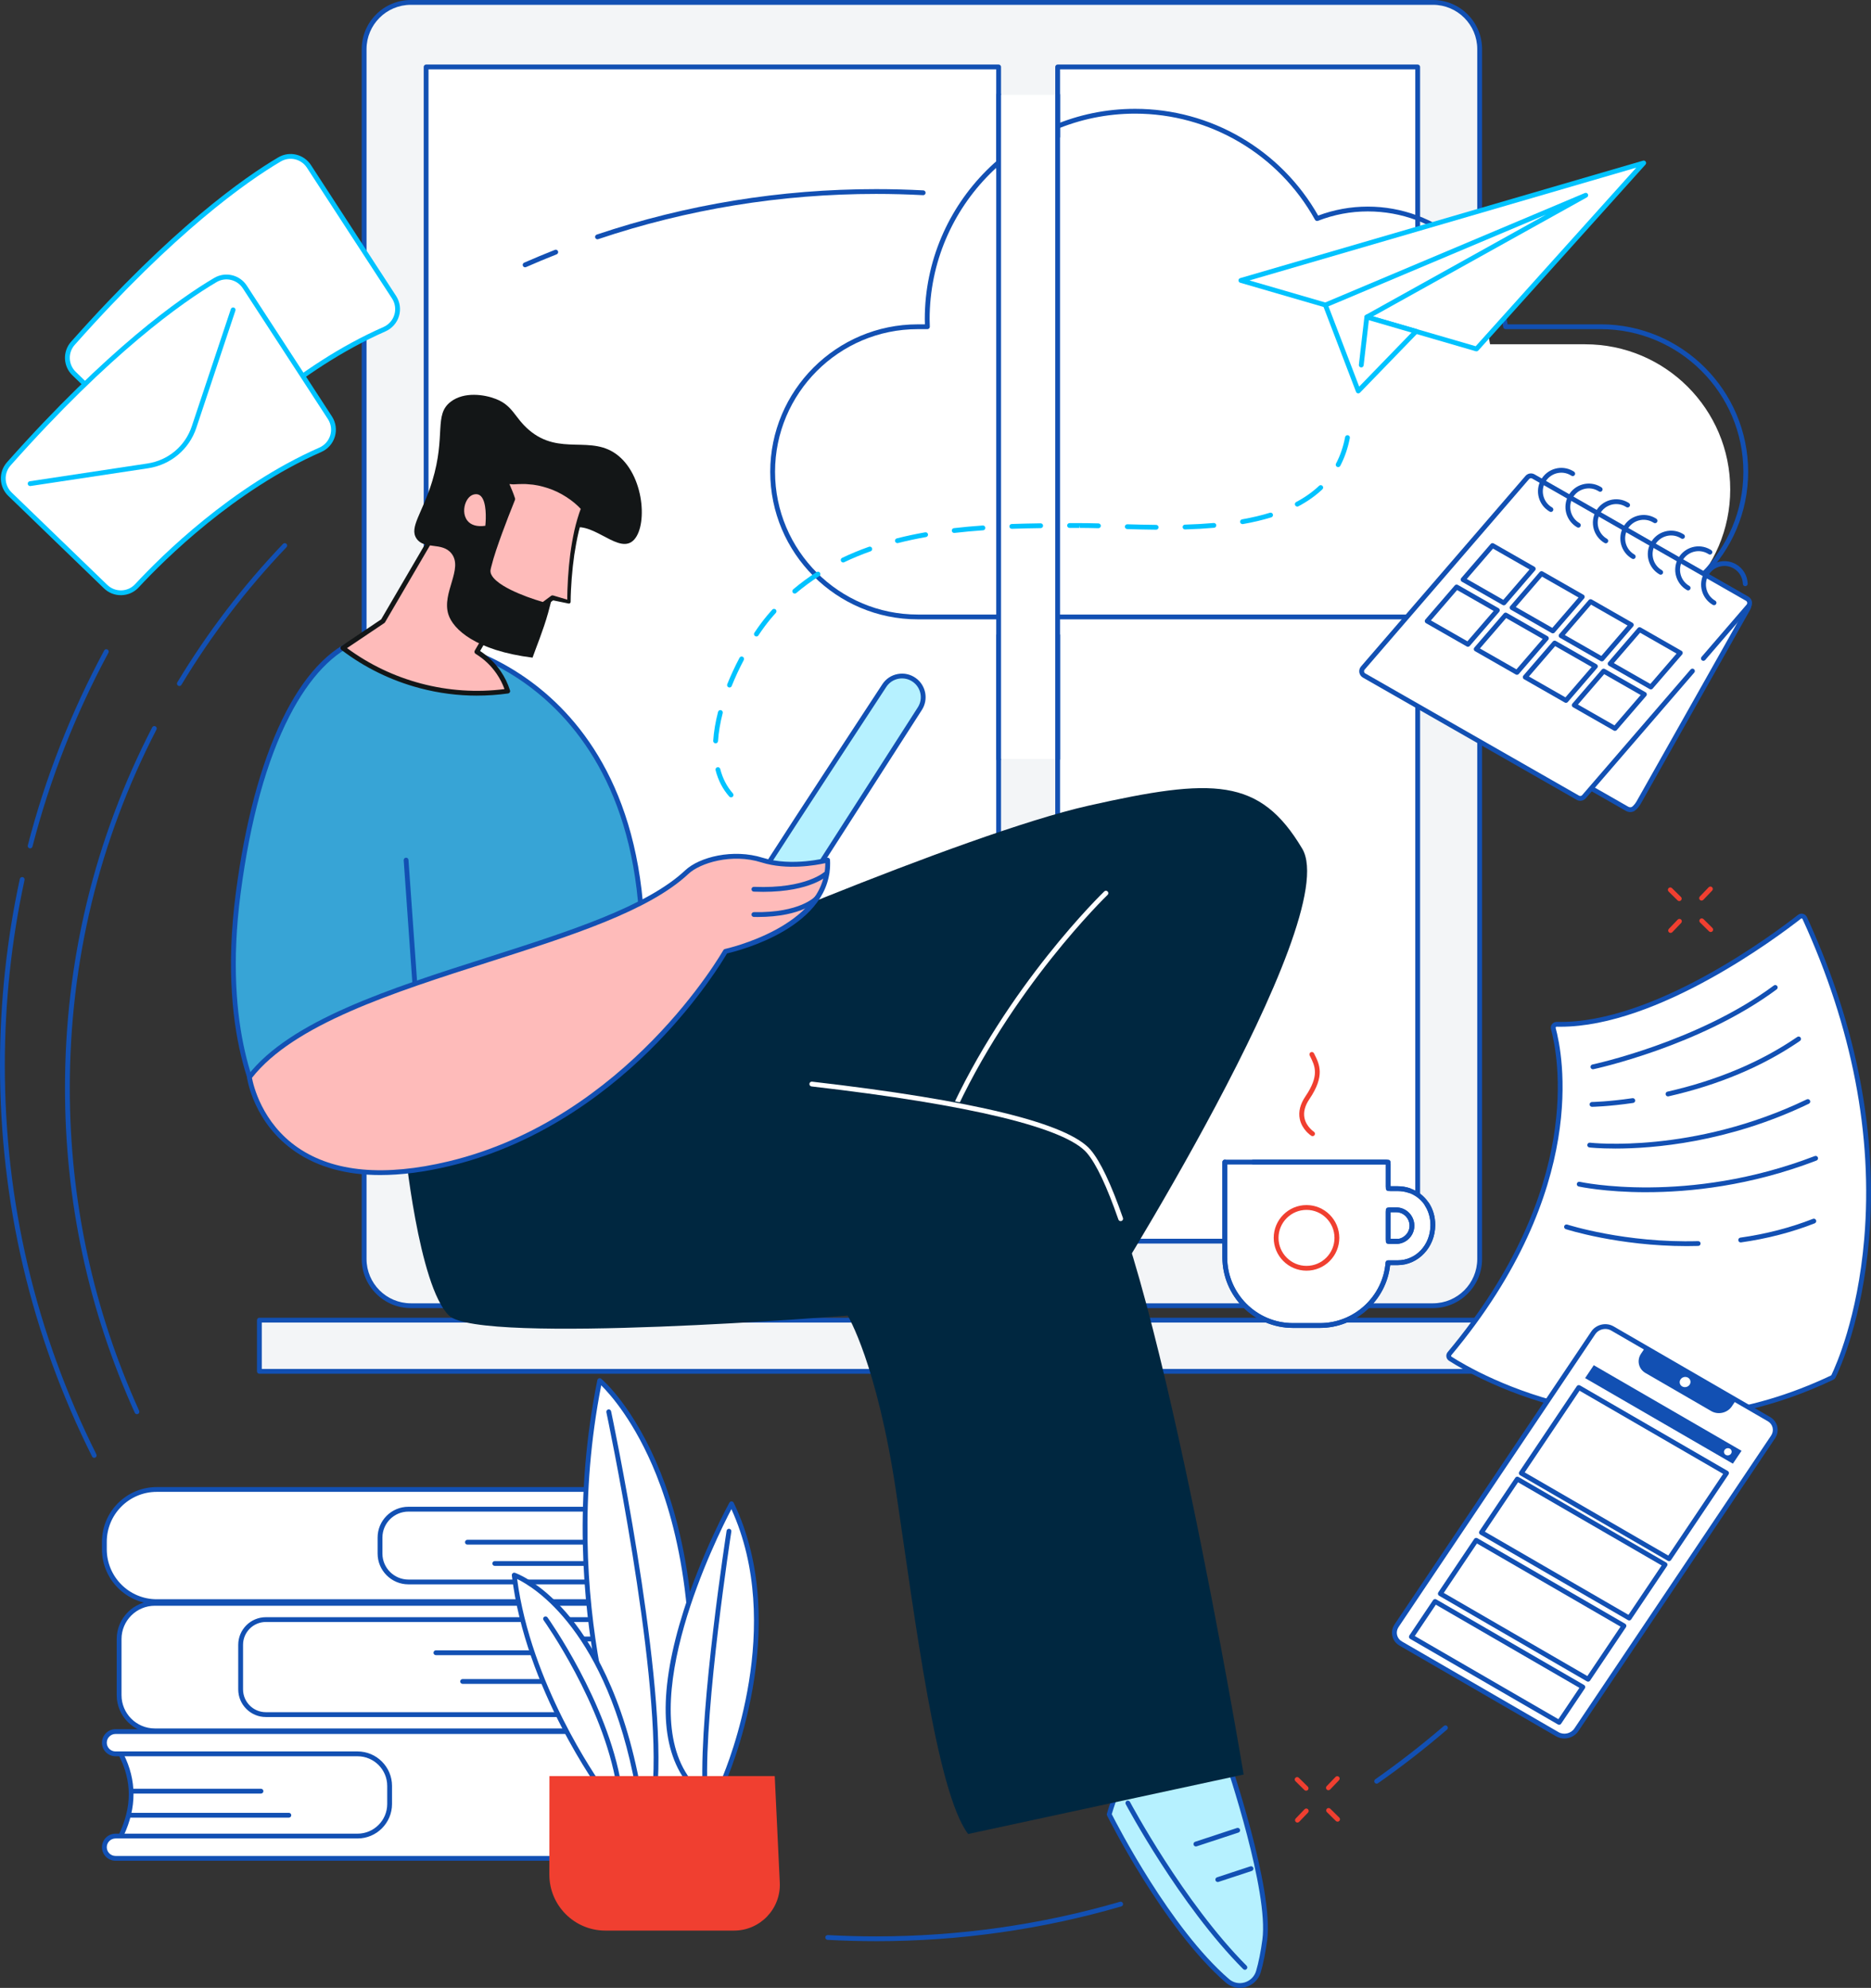 <svg width="433" height="460" viewBox="0 0 433 460" fill="none" xmlns="http://www.w3.org/2000/svg">
<rect x="0" y="0" width="433" height="460" fill="#333333" stroke="none"/>
<g clip-path="url(#clip0_250_564)">
<path d="M95.082 0.556H331.622C337.588 0.556 342.433 5.399 342.433 11.364V291.326C342.433 297.291 337.588 302.135 331.622 302.135H95.082C89.116 302.135 84.272 297.291 84.272 291.326V11.367C84.272 5.402 89.116 0.558 95.082 0.558V0.556Z" fill="#F3F5F7"/>
<path d="M331.622 302.693H95.082C88.815 302.693 83.714 297.595 83.714 291.326V11.367C83.714 5.1 88.812 0 95.082 0H331.622C337.89 0 342.991 5.098 342.991 11.367V291.328C342.991 297.595 337.892 302.695 331.622 302.695V302.693ZM95.082 1.114C89.428 1.114 84.827 5.714 84.827 11.367V291.328C84.827 296.982 89.428 301.582 95.082 301.582H331.622C337.276 301.582 341.877 296.982 341.877 291.328V11.367C341.877 5.714 337.276 1.114 331.622 1.114H95.082Z" fill="#1250B3"/>
<path d="M342.433 108.64C342.126 108.64 341.877 108.392 341.877 108.085V74.073C341.877 73.766 342.126 73.517 342.433 73.517C342.739 73.517 342.988 73.766 342.988 74.073V108.085C342.988 108.392 342.739 108.64 342.433 108.64Z" fill="#1250B3"/>
<path d="M231.109 15.489H98.615V287.201H231.109V15.489Z" fill="white"/>
<path d="M231.109 287.759H98.615C98.308 287.759 98.059 287.51 98.059 287.203V15.489C98.059 15.182 98.308 14.934 98.615 14.934H231.109C231.416 14.934 231.665 15.182 231.665 15.489V287.201C231.665 287.508 231.416 287.756 231.109 287.756V287.759ZM99.17 286.645H230.551V16.047H99.17V286.645Z" fill="#1250B3"/>
<path d="M328.09 15.489H244.768V287.201H328.09V15.489Z" fill="white"/>
<path d="M328.09 287.759H244.768C244.462 287.759 244.213 287.51 244.213 287.203V15.489C244.213 15.182 244.462 14.934 244.768 14.934H328.09C328.397 14.934 328.645 15.182 328.645 15.489V287.201C328.645 287.508 328.397 287.756 328.09 287.756V287.759ZM245.326 286.645H327.534V16.047H245.326V286.645Z" fill="#1250B3"/>
<path d="M359.848 305.475H60.026V317.322H359.848V305.475Z" fill="#F3F5F7"/>
<path d="M359.85 317.88H60.026C59.719 317.88 59.471 317.631 59.471 317.325V305.478C59.471 305.171 59.719 304.922 60.026 304.922H359.848C360.154 304.922 360.403 305.171 360.403 305.478V317.325C360.403 317.631 360.154 317.88 359.848 317.88H359.85ZM60.584 316.767H359.292V306.033H60.584V316.767Z" fill="#1250B3"/>
<path d="M326.109 275.475C325.282 275.198 324.389 275.047 323.446 275.047H321.269V268.899H283.455V290.944C283.455 299.656 290.517 306.719 299.228 306.719H305.496C313.787 306.719 320.578 300.32 321.216 292.191H323.449C328.13 292.191 331.602 288.161 331.602 283.481V283.415C331.602 279.677 329.39 276.573 326.114 275.475H326.109ZM323.13 287.294H321.267V279.946H323.13C325.136 279.946 326.76 281.616 326.76 283.621C326.76 285.627 325.133 287.296 323.13 287.296V287.294Z" fill="white"/>
<path d="M305.493 307.278H299.226C290.22 307.278 282.894 299.95 282.894 290.944V268.899C282.894 268.592 283.143 268.343 283.45 268.343H321.264C321.571 268.343 321.82 268.592 321.82 268.899V274.489H323.441C324.424 274.489 325.38 274.643 326.282 274.944C329.847 276.141 332.15 279.464 332.15 283.413V283.478C332.15 288.588 328.243 292.746 323.441 292.746H321.717C320.812 300.933 313.782 307.275 305.488 307.275L305.493 307.278ZM284.011 269.457V290.944C284.011 299.337 290.836 306.164 299.228 306.164H305.496C313.385 306.164 320.045 300.008 320.661 292.15C320.683 291.861 320.925 291.637 321.216 291.637H323.449C327.708 291.637 331.044 288.056 331.044 283.483V283.418C331.044 279.957 329.038 277.046 325.935 276.005C325.148 275.741 324.311 275.608 323.449 275.608H321.272C320.965 275.608 320.716 275.359 320.716 275.052V269.462H284.016L284.011 269.457ZM323.13 287.852H321.267C320.96 287.852 320.711 287.603 320.711 287.296V279.949C320.711 279.642 320.96 279.393 321.267 279.393H323.13C325.44 279.393 327.318 281.291 327.318 283.624C327.318 285.957 325.44 287.854 323.13 287.854V287.852ZM321.825 286.738H323.13C324.824 286.738 326.204 285.341 326.204 283.621C326.204 281.902 324.824 280.504 323.13 280.504H321.825V286.738Z" fill="#1250B3"/>
<path d="M305.493 307.278H299.226C290.22 307.278 282.894 299.95 282.894 290.944V268.899C282.894 268.592 283.143 268.343 283.45 268.343C283.757 268.343 284.006 268.592 284.006 268.899V290.944C284.006 299.337 290.831 306.164 299.223 306.164H305.491C313.38 306.164 320.04 300.008 320.656 292.15C320.678 291.861 320.92 291.637 321.211 291.637H323.444C327.703 291.637 331.039 288.056 331.039 283.483V283.418C331.039 281.819 330.606 280.298 329.787 279.019C329.621 278.76 329.696 278.416 329.955 278.25C330.214 278.084 330.559 278.159 330.725 278.418C331.66 279.876 332.153 281.605 332.153 283.418V283.483C332.153 288.593 328.246 292.751 323.444 292.751H321.719C320.814 300.938 313.785 307.28 305.491 307.28L305.493 307.278ZM322.974 287.852H321.777C321.189 287.852 320.711 287.374 320.711 286.786V280.457C320.711 279.869 321.189 279.391 321.777 279.391H323.13C324.304 279.391 325.435 279.899 326.229 280.786C327.036 281.686 327.424 282.89 327.29 284.089C327.057 286.233 325.199 287.852 322.971 287.852H322.974ZM321.825 286.738H322.974C324.605 286.738 326.016 285.522 326.184 283.968C326.282 283.081 325.996 282.194 325.4 281.53C324.814 280.879 323.987 280.504 323.127 280.504H321.822V286.738H321.825ZM326.109 276.03C326.051 276.03 325.991 276.02 325.933 276C325.146 275.736 324.309 275.603 323.446 275.603H321.78C321.191 275.603 320.714 275.125 320.714 274.537V269.457H290.022C289.715 269.457 289.466 269.208 289.466 268.901C289.466 268.595 289.715 268.346 290.022 268.346H320.759C321.347 268.346 321.825 268.824 321.825 269.412V274.492H323.446C324.429 274.492 325.385 274.645 326.287 274.947C326.579 275.045 326.735 275.359 326.639 275.651C326.561 275.884 326.345 276.03 326.111 276.03H326.109Z" fill="#1250B3"/>
<path d="M302.405 293.449C306.288 293.438 309.428 290.281 309.417 286.396C309.406 282.512 306.249 279.372 302.366 279.383C298.482 279.394 295.343 282.551 295.353 286.436C295.364 290.32 298.521 293.46 302.405 293.449Z" fill="white"/>
<path d="M302.361 294.033C298.175 294.033 294.771 290.627 294.771 286.442C294.771 282.257 298.175 278.85 302.361 278.85C306.547 278.85 309.951 282.257 309.951 286.442C309.951 290.627 306.547 294.033 302.361 294.033ZM302.361 279.967C298.791 279.967 295.885 282.872 295.885 286.444C295.885 290.016 298.788 292.922 302.361 292.922C305.933 292.922 308.837 290.016 308.837 286.444C308.837 282.872 305.933 279.967 302.361 279.967Z" fill="#F03F30"/>
<path d="M303.761 262.901C303.658 262.901 303.555 262.874 303.462 262.813C303.374 262.758 301.31 261.406 300.799 258.92C300.458 257.248 300.898 255.494 302.112 253.701C305.405 248.837 304.329 246.691 303.188 244.418L303.095 244.232C302.957 243.958 303.07 243.624 303.344 243.486C303.62 243.348 303.952 243.461 304.09 243.735L304.183 243.918C305.36 246.263 306.695 248.923 303.034 254.327C301.999 255.856 301.614 257.323 301.888 258.686C302.298 260.709 304.048 261.868 304.065 261.878C304.322 262.047 304.397 262.391 304.229 262.647C304.123 262.813 303.942 262.901 303.761 262.901Z" fill="#F03F30"/>
<path d="M366.839 79.665H344.841C342.425 64.232 329.07 52.425 312.955 52.425C308.809 52.425 304.852 53.214 301.212 54.637C293.008 39.829 277.227 29.799 259.098 29.799C232.525 29.799 210.984 51.337 210.984 77.906C210.984 78.497 211.007 79.08 211.029 79.665H208.794C190.248 79.665 175.214 94.697 175.214 113.24C175.214 131.784 190.248 146.815 208.794 146.815H366.839C385.386 146.815 400.42 131.784 400.42 113.24C400.42 94.697 385.386 79.665 366.839 79.665Z" fill="white"/>
<path d="M370.434 143.314H212.389C193.566 143.314 178.253 128.003 178.253 109.183C178.253 90.364 193.566 75.053 212.389 75.053H214.046C214.034 74.653 214.021 74.254 214.021 73.849C214.021 47.016 235.856 25.184 262.694 25.184C280.224 25.184 296.412 34.636 305.058 49.886C308.744 48.506 312.608 47.807 316.55 47.807C324.424 47.807 332.039 50.638 337.993 55.776C343.763 60.755 347.627 67.585 348.909 75.048H370.434C389.257 75.048 404.571 90.359 404.571 109.178C404.571 127.998 389.257 143.309 370.434 143.309V143.314ZM212.392 76.164C194.182 76.164 179.367 90.977 179.367 109.183C179.367 127.39 194.182 142.203 212.392 142.203H370.437C388.646 142.203 403.462 127.39 403.462 109.183C403.462 90.977 388.646 76.164 370.437 76.164H348.439C348.165 76.164 347.931 75.965 347.888 75.694C345.46 60.182 332.281 48.923 316.553 48.923C312.585 48.923 308.704 49.655 305.013 51.098C304.752 51.198 304.457 51.093 304.324 50.849C295.935 35.704 279.985 26.298 262.699 26.298C236.474 26.298 215.14 47.629 215.14 73.849C215.14 74.387 215.16 74.922 215.18 75.455L215.185 75.588C215.19 75.739 215.135 75.885 215.029 75.996C214.924 76.104 214.78 76.166 214.629 76.166H212.394L212.392 76.164Z" fill="#1250B3"/>
<path d="M256.695 419.852C256.695 419.852 269.587 445.871 284.073 458.376C286.517 460.485 290.321 459.321 291.234 456.227C291.759 454.437 292.277 452.052 292.702 448.875C294.296 436.995 283.608 406.062 283.608 406.062L278.849 404.528C277.18 403.991 275.41 405.011 275.04 406.728L274.543 409.046L268.821 404.008C267.518 402.862 265.517 403.033 264.441 404.395C262.254 407.165 258.86 412.336 256.693 419.852H256.695Z" fill="#B6F1FF"/>
<path d="M286.939 460C285.768 460 284.624 459.585 283.711 458.796C269.306 446.361 256.328 420.36 256.197 420.098C256.134 419.972 256.122 419.832 256.162 419.696C258.304 412.263 261.61 407.085 264.008 404.048C264.622 403.272 265.504 402.794 266.492 402.704C267.483 402.613 268.446 402.927 269.193 403.586L274.203 407.995L274.502 406.605C274.711 405.635 275.324 404.792 276.184 404.295C277.044 403.797 278.082 403.689 279.025 403.993L283.784 405.526C283.95 405.579 284.083 405.71 284.139 405.873C284.576 407.14 294.851 437.068 293.257 448.942C292.865 451.853 292.367 454.354 291.771 456.378C291.286 458.029 290.009 459.304 288.357 459.791C287.89 459.93 287.415 459.995 286.942 459.995L286.939 460ZM257.291 419.797C258.505 422.197 270.854 446.228 284.438 457.954C285.444 458.824 286.758 459.105 288.041 458.728C289.328 458.349 290.321 457.356 290.7 456.069C291.281 454.098 291.769 451.652 292.151 448.799C293.634 437.759 284.202 409.533 283.173 406.504L278.681 405.056C278.035 404.848 277.326 404.923 276.737 405.263C276.149 405.602 275.729 406.177 275.588 406.841L275.091 409.159C275.05 409.352 274.91 409.508 274.721 409.571C274.532 409.631 274.326 409.591 274.178 409.46L268.456 404.423C267.938 403.968 267.274 403.752 266.59 403.812C265.912 403.872 265.303 404.202 264.881 404.737C262.568 407.668 259.383 412.65 257.291 419.797Z" fill="#1250B3"/>
<path d="M288.103 455.81C287.96 455.81 287.817 455.754 287.709 455.646C272.979 440.856 260.647 417.705 260.524 417.474C260.381 417.202 260.484 416.866 260.755 416.722C261.027 416.579 261.364 416.682 261.507 416.954C261.63 417.185 273.886 440.19 288.496 454.862C288.712 455.081 288.712 455.433 288.496 455.649C288.388 455.757 288.244 455.812 288.103 455.812V455.81Z" fill="#1250B3"/>
<path d="M281.823 435.494C281.59 435.494 281.371 435.346 281.295 435.112C281.2 434.821 281.358 434.506 281.65 434.408L289.353 431.872C289.645 431.774 289.959 431.935 290.057 432.227C290.152 432.518 289.994 432.832 289.702 432.93L281.999 435.467C281.942 435.487 281.884 435.494 281.826 435.494H281.823Z" fill="#1250B3"/>
<path d="M276.757 427.267C276.524 427.267 276.305 427.119 276.229 426.885C276.134 426.593 276.292 426.279 276.584 426.181L286.263 422.994C286.555 422.898 286.869 423.057 286.967 423.348C287.063 423.64 286.904 423.954 286.613 424.052L276.933 427.239C276.876 427.26 276.818 427.267 276.76 427.267H276.757Z" fill="#1250B3"/>
<path d="M151.415 224.472C152.406 223.429 223.042 192.918 251.913 186.431C280.785 179.94 291.543 179.88 301.368 196.377C311.193 212.874 254.043 302.894 254.043 302.894L132.464 271.209L151.418 224.472H151.415Z" fill="#002740"/>
<path d="M219.836 259.239C219.761 259.239 219.683 259.224 219.61 259.191C219.328 259.065 219.203 258.736 219.328 258.455C232.909 228.145 255.332 206.49 255.556 206.274C255.777 206.06 256.129 206.067 256.343 206.291C256.557 206.512 256.549 206.867 256.325 207.078C256.102 207.292 233.832 228.806 220.344 258.91C220.251 259.116 220.047 259.239 219.836 259.239Z" fill="white"/>
<path d="M93.624 264.794C93.624 264.794 96.825 297.605 103.922 304.427C111.019 311.252 196.179 304.427 196.179 304.427C196.179 304.427 202.947 315.512 207.369 345.141C211.791 374.769 216.724 414.656 224.05 424.386L287.817 410.622C287.817 410.622 266.666 283.704 251.976 266.443C237.286 249.182 130.405 246.472 130.405 246.472L93.624 264.792V264.794Z" fill="#002740"/>
<path d="M259.353 282.571C259.121 282.571 258.908 282.427 258.827 282.196C256.155 274.514 253.706 269.336 251.554 266.805C246.578 260.958 224.535 255.632 187.809 251.399C187.505 251.364 187.284 251.087 187.319 250.783C187.354 250.476 187.636 250.26 187.935 250.293C225.475 254.619 247.167 259.933 252.401 266.084C254.644 268.72 257.16 274.017 259.878 281.829C259.979 282.121 259.825 282.437 259.536 282.538C259.476 282.558 259.413 282.568 259.353 282.568V282.571Z" fill="white"/>
<path d="M211.645 157.375C209.383 155.721 206.197 156.297 204.659 158.64C196.712 170.75 174.729 204.295 174.47 205.125L185.486 206.678L212.88 163.979C214.278 161.799 213.737 158.906 211.645 157.378V157.375Z" fill="#B6F1FF"/>
<path d="M185.486 207.234C185.461 207.234 185.434 207.234 185.408 207.229L174.392 205.675C174.231 205.653 174.085 205.56 174 205.421C173.912 205.283 173.889 205.115 173.939 204.959C174.193 204.152 190.532 179.159 204.194 158.336C205.021 157.074 206.293 156.232 207.779 155.963C209.265 155.694 210.755 156.036 211.975 156.928C214.3 158.627 214.904 161.855 213.347 164.278L185.954 206.977C185.851 207.138 185.672 207.234 185.486 207.234ZM175.36 204.687L185.21 206.075L212.41 163.675C213.647 161.747 213.166 159.175 211.316 157.823C210.346 157.114 209.159 156.84 207.975 157.054C206.793 157.267 205.783 157.938 205.121 158.941C188.32 184.548 177.479 201.211 175.357 204.682L175.36 204.687Z" fill="#1250B3"/>
<path d="M61.887 258.48C61.887 258.48 50.445 242.49 55.129 206.676C59.815 170.861 71.277 152.27 83.271 148.022C95.263 143.774 144.595 151.531 148.446 211.706L61.887 258.48Z" fill="#37A4D6"/>
<path d="M61.887 259.038C61.713 259.038 61.542 258.955 61.434 258.804C61.318 258.643 49.917 242.224 54.578 206.603C58.852 173.943 69.243 152.401 83.085 147.497C89.496 145.227 105.805 146.37 120.452 156.033C132.354 163.886 146.968 179.91 149.002 211.67C149.017 211.887 148.901 212.093 148.71 212.196L62.151 258.97C62.068 259.015 61.975 259.038 61.887 259.038ZM90.454 147.6C87.555 147.6 85.147 147.949 83.457 148.547C77.323 150.719 71.619 156.674 66.955 165.766C61.688 176.039 57.894 189.827 55.682 206.749C51.481 238.856 60.393 255.039 62.073 257.748L147.868 211.389C145.779 180.323 131.486 164.65 119.839 156.966C109.415 150.088 98.187 147.602 90.454 147.602V147.6Z" fill="#1250B3"/>
<path d="M96.357 233.17C96.068 233.17 95.824 232.946 95.801 232.652L93.426 199.064C93.403 198.758 93.634 198.491 93.941 198.469C94.248 198.446 94.514 198.677 94.534 198.984L96.91 232.571C96.933 232.878 96.701 233.145 96.395 233.167C96.382 233.167 96.367 233.167 96.355 233.167L96.357 233.17Z" fill="#1250B3"/>
<path d="M57.721 249.27C57.721 249.27 61.877 279.348 103.922 269.281C145.965 259.214 167.885 220.136 167.885 220.136C167.885 220.136 192.365 214.905 191.533 199.024C191.533 199.024 183.339 201.221 176.37 199.024C169.401 196.827 161.861 199.074 158.96 201.794C139.081 220.435 75.581 226.026 57.721 249.27Z" fill="#FEBBBA"/>
<path d="M88.038 271.905C80.214 271.905 73.64 270.108 68.388 266.521C58.734 259.928 57.23 249.772 57.17 249.343C57.15 249.194 57.19 249.046 57.281 248.928C67.108 236.138 90.381 228.708 112.887 221.521C131.773 215.491 149.613 209.795 158.581 201.384C161.864 198.305 169.663 196.324 176.539 198.491C183.274 200.613 191.309 198.506 191.389 198.484C191.553 198.441 191.724 198.474 191.862 198.572C191.998 198.67 192.081 198.826 192.091 198.994C192.9 214.488 170.972 220.001 168.247 220.624C167.365 222.135 161.856 231.267 152.072 241.319C142.226 251.434 125.903 264.588 104.055 269.819C98.248 271.209 92.903 271.903 88.04 271.903L88.038 271.905ZM58.312 249.418C58.591 250.941 60.557 259.837 69.031 265.616C77.278 271.237 88.973 272.287 103.791 268.741C145.12 258.844 167.179 220.255 167.397 219.865C167.475 219.727 167.611 219.626 167.767 219.593C168.003 219.543 191.07 214.43 190.995 199.728C188.86 200.208 182.155 201.432 176.202 199.557C169.343 197.395 162.002 199.705 159.34 202.201C150.189 210.783 132.233 216.517 113.224 222.585C90.995 229.683 68.013 237.021 58.309 249.418H58.312Z" fill="#1250B3"/>
<path d="M176.561 206.369C175.883 206.369 175.181 206.354 174.447 206.326C174.14 206.314 173.901 206.055 173.914 205.748C173.927 205.442 174.165 205.203 174.492 205.215C186.761 205.71 190.947 201.648 190.987 201.608C191.203 201.392 191.555 201.389 191.774 201.603C191.993 201.819 191.998 202.169 191.784 202.387C191.616 202.558 187.762 206.372 176.561 206.372V206.369Z" fill="#1250B3"/>
<path d="M175.287 212.188C175.015 212.188 174.741 212.188 174.46 212.181C174.153 212.176 173.906 211.922 173.914 211.613C173.919 211.306 174.18 211.062 174.482 211.067C185.177 211.263 188.629 207.473 188.662 207.435C188.865 207.204 189.215 207.178 189.448 207.382C189.68 207.583 189.705 207.935 189.501 208.169C189.355 208.337 185.863 212.191 175.289 212.191L175.287 212.188Z" fill="#1250B3"/>
<path d="M102.391 120.15C102.074 120.729 88.626 143.711 88.626 143.711L79.352 149.942C82.773 152.542 88.817 156.453 97.27 158.695C105.893 160.98 113.214 160.515 117.498 159.922C117.126 158.75 116.5 157.224 115.414 155.631C113.702 153.117 111.66 151.622 110.355 150.822C113.123 146.069 115.891 141.318 118.659 136.565L102.391 120.15Z" fill="#FEBBBA"/>
<path d="M110.401 160.97C105.933 160.97 101.493 160.389 97.126 159.233C90.537 157.486 84.443 154.51 79.012 150.387C78.869 150.279 78.789 150.108 78.794 149.927C78.799 149.749 78.892 149.58 79.04 149.482L88.209 143.321C89.22 141.595 101.604 120.427 101.903 119.884C101.989 119.731 102.139 119.625 102.313 119.6C102.486 119.575 102.662 119.635 102.786 119.758L119.054 136.173C119.233 136.351 119.265 136.628 119.14 136.844L111.107 150.636C113.005 151.883 114.609 153.456 115.874 155.314C116.802 156.676 117.526 158.167 118.028 159.748C118.079 159.904 118.056 160.075 117.968 160.213C117.88 160.351 117.737 160.444 117.573 160.467C115.18 160.799 112.787 160.965 110.398 160.965L110.401 160.97ZM80.312 149.968C85.466 153.761 91.216 156.516 97.413 158.157C103.751 159.836 110.252 160.274 116.754 159.457C116.301 158.212 115.698 157.033 114.956 155.943C113.679 154.065 112.032 152.501 110.066 151.295C109.807 151.136 109.724 150.802 109.878 150.541L117.966 136.653L102.512 121.06C100.349 124.781 89.609 143.138 89.109 143.993C89.066 144.065 89.008 144.126 88.938 144.174L80.315 149.968H80.312Z" fill="#131617"/>
<path d="M143.114 105.468C136.914 100.378 129.606 105.692 122.368 99.451C119.052 96.59 118.747 93.89 114.765 92.324C112.128 91.289 107.437 90.575 104.314 92.958C100.337 95.992 103.263 100.72 100.038 111.325C97.772 118.773 94.632 122.013 96.395 124.625C98.177 127.267 102.32 125.339 104.485 128.079C107.286 131.623 102.177 137.17 103.769 142.178C104.862 145.619 110.094 150.533 123.245 152.177C123.972 150.068 125.716 145.893 126.853 141.811C130.41 129.034 128.472 124.145 131.67 122.493C136.57 119.964 142.48 127.774 146.121 125.417C149.902 122.968 149.477 110.692 143.111 105.466L143.114 105.468Z" fill="#131617"/>
<path d="M117.42 111.722L118.659 115.475C118.659 115.475 113.845 127.282 112.982 131.741C112.123 136.2 125.734 139.91 125.734 139.91L127.871 138.327L131.672 139.277C131.672 139.277 131.556 126.281 135.038 117.617C135.038 117.617 128.612 109.822 117.417 111.722H117.42Z" fill="#FEBBBA"/>
<path d="M117.895 112.009C118.388 113.142 118.825 114.181 119.187 115.302C119.23 115.432 119.223 115.568 119.175 115.686C118.139 118.245 117.143 120.827 116.188 123.418C115.255 126.01 114.307 128.627 113.661 131.256L113.551 131.746C113.508 131.917 113.523 132.015 113.5 132.151C113.523 132.407 113.558 132.669 113.692 132.925C113.928 133.44 114.353 133.923 114.835 134.35C115.813 135.205 117 135.886 118.212 136.492C120.651 137.686 123.263 138.618 125.88 139.375L125.402 139.465L127.537 137.882L127.572 137.859C127.702 137.769 127.863 137.749 128.004 137.789L131.763 138.902L131.283 139.282C131.27 137.427 131.338 135.589 131.451 133.747C131.567 131.907 131.74 130.067 131.971 128.234C132.218 126.402 132.527 124.577 132.922 122.765C133.342 120.957 133.852 119.165 134.518 117.413L134.606 117.974C133.603 116.85 132.349 115.824 131.034 114.985C129.714 114.135 128.291 113.442 126.8 112.956C125.314 112.469 123.77 112.124 122.202 112.049C121.42 111.958 120.635 112.011 119.851 112.024C119.419 112.019 119.175 112.089 118.863 112.077C118.564 112.077 118.247 112.036 117.893 112.009H117.895ZM116.942 111.436C117.387 111.31 117.872 111.177 118.375 111.079C118.866 110.986 119.421 110.9 119.798 110.913C120.628 110.898 121.458 110.845 122.285 110.938C123.944 111.021 125.586 111.383 127.159 111.901C128.741 112.416 130.247 113.147 131.64 114.047C133.042 114.952 134.32 115.978 135.468 117.265C135.602 117.413 135.632 117.617 135.569 117.79L135.556 117.825C134.89 119.497 134.365 121.234 133.927 122.996C133.513 124.766 133.181 126.558 132.909 128.36C132.653 130.167 132.454 131.982 132.311 133.805C132.17 135.625 132.074 137.457 132.059 139.274C132.059 139.491 131.881 139.667 131.665 139.664C131.635 139.664 131.604 139.659 131.577 139.654L127.735 138.867L128.203 138.774L126.066 140.358L126.058 140.363C125.917 140.466 125.742 140.491 125.586 140.448C122.883 139.667 120.256 138.731 117.717 137.49C116.455 136.856 115.21 136.155 114.099 135.185C113.551 134.695 113.023 134.131 112.676 133.385C112.492 133.02 112.407 132.588 112.387 132.156C112.407 131.95 112.417 131.696 112.46 131.53L112.578 131.007C113.254 128.255 114.204 125.653 115.145 123.036C116.105 120.429 117.103 117.843 118.144 115.266L118.131 115.651C117.666 114.269 117.277 112.803 116.942 111.436Z" fill="#131617"/>
<path d="M112.819 122.149C112.819 122.149 114.011 113.519 109.968 113.809C105.926 114.098 104.855 123.629 112.819 122.149Z" fill="#FEBBBA"/>
<path d="M111.223 122.863C109.129 122.863 107.949 121.998 107.301 121.179C106.019 119.56 106.132 117.282 106.811 115.739C107.457 114.274 108.623 113.343 109.931 113.25C110.821 113.188 111.565 113.472 112.148 114.098C114.169 116.257 113.405 121.98 113.372 122.224C113.34 122.463 113.159 122.652 112.922 122.694C112.299 122.81 111.736 122.863 111.225 122.863H111.223ZM110.162 114.356C110.112 114.356 110.061 114.356 110.009 114.362C109.106 114.427 108.312 115.09 107.829 116.186C107.283 117.423 107.18 119.23 108.173 120.485C109 121.528 110.426 121.933 112.316 121.664C112.502 119.909 112.603 116.209 111.333 114.854C111.019 114.517 110.635 114.351 110.162 114.351V114.356Z" fill="#131617"/>
<path d="M143.011 366.057C140.308 360.497 140.052 354.896 143.011 349.236L140.887 346.689L82.796 348.6L84.798 367.05L141.028 367.698L143.009 366.057H143.011Z" fill="white"/>
<path d="M141.03 368.254H141.022L84.793 367.605C84.511 367.603 84.277 367.389 84.244 367.108L82.243 348.657C82.226 348.504 82.276 348.348 82.376 348.233C82.477 348.114 82.623 348.047 82.779 348.042L140.869 346.131C141.037 346.126 141.206 346.199 141.314 346.332L143.438 348.879C143.582 349.052 143.609 349.293 143.504 349.492C140.741 354.776 140.743 360.115 143.511 365.811C143.624 366.042 143.564 366.318 143.366 366.482L141.384 368.123C141.284 368.206 141.158 368.251 141.03 368.251V368.254ZM85.3 366.499L140.831 367.14L142.322 365.906C139.675 360.21 139.682 354.63 142.347 349.311L140.633 347.255L83.415 349.137L85.3 366.499Z" fill="#1250B3"/>
<path d="M36.271 344.658H144.087C145.347 344.658 146.37 345.679 146.37 346.941C146.37 348.202 145.349 349.223 144.087 349.223H94.519C90.889 349.223 87.948 352.164 87.948 355.794V359.489C87.948 363.118 90.889 366.059 94.519 366.059H144.087C145.347 366.059 146.37 367.08 146.37 368.342C146.37 369.604 145.349 370.624 144.087 370.624H36.271C29.578 370.624 24.153 365.2 24.153 358.508V356.779C24.153 350.088 29.578 344.663 36.271 344.663V344.658Z" fill="white"/>
<path d="M144.089 371.177H36.271C29.282 371.177 23.597 365.491 23.597 358.506V356.776C23.597 349.788 29.284 344.105 36.271 344.105H144.087C145.653 344.105 146.925 345.38 146.925 346.943C146.925 348.507 145.651 349.781 144.087 349.781H94.519C91.203 349.781 88.503 352.478 88.503 355.796V359.491C88.503 362.807 91.201 365.506 94.519 365.506H144.087C145.653 365.506 146.925 366.781 146.925 368.344C146.925 369.908 145.651 371.182 144.087 371.182L144.089 371.177ZM36.271 345.214C29.895 345.214 24.711 350.399 24.711 356.774V358.503C24.711 364.878 29.898 370.064 36.271 370.064H144.087C145.037 370.064 145.812 369.289 145.812 368.339C145.812 367.389 145.037 366.615 144.087 366.615H94.519C90.587 366.615 87.389 363.418 87.389 359.486V355.791C87.389 351.86 90.587 348.662 94.519 348.662H144.087C145.037 348.662 145.812 347.888 145.812 346.938C145.812 345.988 145.037 345.214 144.087 345.214H36.271Z" fill="#1250B3"/>
<path d="M140.884 357.42H108.168C107.862 357.42 107.613 357.171 107.613 356.864C107.613 356.558 107.862 356.309 108.168 356.309H140.884C141.191 356.309 141.44 356.558 141.44 356.864C141.44 357.171 141.191 357.42 140.884 357.42Z" fill="#1250B3"/>
<path d="M141.09 362.344H114.501C114.194 362.344 113.946 362.095 113.946 361.789C113.946 361.482 114.194 361.233 114.501 361.233H141.09C141.397 361.233 141.646 361.482 141.646 361.789C141.646 362.095 141.397 362.344 141.09 362.344Z" fill="#1250B3"/>
<path d="M147.189 397.448H49.801V373.593H147.187C144.311 381.652 144.233 389.605 147.187 397.448H147.189Z" fill="white"/>
<path d="M147.189 398.003H49.801C49.495 398.003 49.246 397.754 49.246 397.448V373.593C49.246 373.286 49.495 373.037 49.801 373.037H147.189C147.37 373.037 147.539 373.125 147.644 373.274C147.747 373.422 147.775 373.61 147.715 373.781C144.861 381.782 144.859 389.68 147.712 397.254C147.778 397.425 147.752 397.616 147.649 397.767C147.546 397.918 147.375 398.006 147.192 398.006L147.189 398.003ZM50.359 396.89H146.395C143.808 389.53 143.81 381.885 146.407 374.148H50.359V396.89Z" fill="#1250B3"/>
<path d="M61.527 374.769H147.861C148.899 374.769 149.741 373.927 149.741 372.889C149.741 371.851 148.899 371.009 147.861 371.009H35.828C31.265 371.009 27.567 374.706 27.567 379.269V392.254C27.567 396.817 31.265 400.514 35.828 400.514H147.858C148.896 400.514 149.739 399.672 149.739 398.634C149.739 397.596 148.896 396.754 147.858 396.754H61.527C58.304 396.754 55.692 394.142 55.692 390.92V380.604C55.692 377.381 58.304 374.769 61.527 374.769Z" fill="white"/>
<path d="M147.858 401.07H35.828C30.966 401.07 27.011 397.116 27.011 392.254V379.269C27.011 374.407 30.966 370.453 35.828 370.453H147.858C149.201 370.453 150.294 371.547 150.294 372.889C150.294 374.231 149.201 375.325 147.858 375.325H61.527C58.616 375.325 56.248 377.693 56.248 380.603V390.92C56.248 393.83 58.616 396.198 61.527 396.198H147.861C149.203 396.198 150.297 397.292 150.297 398.634C150.297 399.976 149.203 401.07 147.861 401.07H147.858ZM35.828 371.567C31.579 371.567 28.122 375.023 28.122 379.271V392.257C28.122 396.505 31.579 399.961 35.828 399.961H147.858C148.587 399.961 149.18 399.368 149.18 398.639C149.18 397.91 148.587 397.317 147.858 397.317H61.527C58.002 397.317 55.134 394.449 55.134 390.925V380.609C55.134 377.084 58.002 374.216 61.527 374.216H147.861C148.59 374.216 149.183 373.623 149.183 372.894C149.183 372.165 148.59 371.572 147.861 371.572H35.828V371.567Z" fill="#1250B3"/>
<path d="M145.467 379.812H131.087C130.78 379.812 130.531 379.563 130.531 379.256C130.531 378.95 130.78 378.701 131.087 378.701H145.467C145.774 378.701 146.023 378.95 146.023 379.256C146.023 379.563 145.774 379.812 145.467 379.812Z" fill="#1250B3"/>
<path d="M145.163 382.997H100.875C100.568 382.997 100.319 382.748 100.319 382.441C100.319 382.134 100.568 381.885 100.875 381.885H145.163C145.47 381.885 145.719 382.134 145.719 382.441C145.719 382.748 145.47 382.997 145.163 382.997Z" fill="#1250B3"/>
<path d="M145.163 389.643H107.057C106.75 389.643 106.501 389.394 106.501 389.087C106.501 388.78 106.75 388.532 107.057 388.532H145.163C145.47 388.532 145.719 388.78 145.719 389.087C145.719 389.394 145.47 389.643 145.163 389.643Z" fill="#1250B3"/>
<path d="M27.951 424.862C31.004 418.58 31.295 412.248 27.951 405.853L30.352 402.975L95.993 405.134L93.73 425.983L30.192 426.714L27.951 424.862Z" fill="white"/>
<path d="M30.189 427.272C30.058 427.272 29.933 427.227 29.835 427.144L27.595 425.291C27.396 425.128 27.336 424.849 27.449 424.62C30.589 418.16 30.589 412.107 27.456 406.115C27.353 405.916 27.378 405.672 27.522 405.501L29.923 402.623C30.033 402.492 30.199 402.42 30.368 402.422L96.008 404.581C96.164 404.586 96.309 404.657 96.41 404.772C96.51 404.891 96.561 405.044 96.543 405.197L94.281 426.045C94.25 426.324 94.014 426.538 93.732 426.543L30.194 427.275H30.186L30.189 427.272ZM28.64 424.711L30.388 426.159L93.23 425.435L95.374 405.675L30.604 403.546L28.615 405.931C31.645 411.949 31.655 418.263 28.64 424.713V424.711Z" fill="#1250B3"/>
<path d="M148.565 400.68H26.732C25.309 400.68 24.153 401.834 24.153 403.259C24.153 404.684 25.307 405.838 26.732 405.838H82.743C86.844 405.838 90.17 409.164 90.17 413.263V417.439C90.17 421.538 86.844 424.864 82.743 424.864H26.732C25.309 424.864 24.153 426.018 24.153 427.443C24.153 428.868 25.307 430.022 26.732 430.022H148.565C156.127 430.022 162.259 423.891 162.259 416.33V414.375C162.259 406.813 156.127 400.683 148.565 400.683V400.68Z" fill="white"/>
<path d="M148.565 430.575H26.732C25.003 430.575 23.597 429.17 23.597 427.441C23.597 425.711 25.003 424.306 26.732 424.306H82.743C86.532 424.306 89.612 421.224 89.612 417.439V413.263C89.612 409.475 86.53 406.396 82.743 406.396H26.732C25.003 406.396 23.597 404.991 23.597 403.262C23.597 401.532 25.003 400.127 26.732 400.127H148.565C156.421 400.127 162.814 406.519 162.814 414.375V416.33C162.814 424.185 156.421 430.578 148.565 430.578V430.575ZM26.732 425.42C25.619 425.42 24.711 426.327 24.711 427.441C24.711 428.554 25.619 429.462 26.732 429.462H148.565C155.808 429.462 161.701 423.57 161.701 416.328V414.372C161.701 407.13 155.808 401.238 148.565 401.238H26.732C25.619 401.238 24.711 402.146 24.711 403.259C24.711 404.373 25.619 405.28 26.732 405.28H82.743C87.146 405.28 90.726 408.86 90.726 413.261V417.436C90.726 421.838 87.146 425.417 82.743 425.417H26.732V425.42Z" fill="#1250B3"/>
<path d="M60.401 415.028H30.352C30.046 415.028 29.797 414.779 29.797 414.473C29.797 414.166 30.046 413.917 30.352 413.917H60.401C60.708 413.917 60.956 414.166 60.956 414.473C60.956 414.779 60.708 415.028 60.401 415.028Z" fill="#1250B3"/>
<path d="M66.849 420.596H30.121C29.814 420.596 29.566 420.347 29.566 420.04C29.566 419.734 29.814 419.485 30.121 419.485H66.849C67.156 419.485 67.405 419.734 67.405 420.04C67.405 420.347 67.156 420.596 66.849 420.596Z" fill="#1250B3"/>
<path d="M335.637 314.409C341.352 318.074 378.937 340.174 423.967 318.798C424.13 318.72 424.261 318.594 424.339 318.431C426.076 314.844 445.241 272.677 417.667 212.447C417.453 211.977 416.857 211.824 416.455 212.138C411.402 216.092 382.889 237.574 360.273 237.021C359.74 237.008 359.343 237.496 359.483 238.014C361.112 243.976 367.41 274.967 335.459 313.227C335.152 313.594 335.233 314.147 335.637 314.409Z" fill="white"/>
<path d="M384.177 328.571C377.808 328.571 371.393 327.895 364.944 326.537C349.168 323.219 338.292 316.772 335.336 314.876C335.011 314.668 334.79 314.328 334.732 313.946C334.672 313.562 334.782 313.17 335.031 312.87C366.827 274.796 360.532 243.956 358.945 238.159C358.832 237.745 358.918 237.317 359.182 236.98C359.448 236.641 359.855 236.453 360.285 236.463C382.635 237.018 410.705 215.931 416.11 211.698C416.435 211.444 416.85 211.356 417.252 211.454C417.662 211.555 417.996 211.831 418.172 212.213C429.749 237.501 434.584 262.57 432.548 286.726C430.991 305.191 425.853 316.578 424.839 318.672C424.706 318.948 424.487 319.165 424.206 319.3C411.2 325.474 397.8 328.571 384.179 328.571H384.177ZM360.25 237.576C360.145 237.576 360.084 237.634 360.057 237.667C360.026 237.707 359.994 237.772 360.019 237.865C361.63 243.755 368.036 275.085 335.884 313.584C335.821 313.657 335.823 313.738 335.828 313.778C335.833 313.818 335.856 313.891 335.934 313.939C338.85 315.809 349.578 322.168 365.17 325.446C385.162 329.652 404.862 327.246 423.723 318.292C423.773 318.267 423.811 318.232 423.834 318.187C424.832 316.123 429.895 304.902 431.436 286.63C433.458 262.668 428.653 237.785 417.159 212.676C417.114 212.575 417.026 212.543 416.99 212.535C416.95 212.525 416.872 212.517 416.799 212.575C411.412 216.793 383.691 237.584 361.14 237.586C360.843 237.586 360.554 237.584 360.26 237.576C360.26 237.576 360.255 237.576 360.253 237.576H360.25Z" fill="#1250B3"/>
<path d="M368.642 247.425C368.383 247.425 368.152 247.244 368.099 246.982C368.036 246.681 368.227 246.387 368.529 246.324C368.77 246.273 392.923 241.093 410.512 228.044C410.758 227.861 411.107 227.914 411.291 228.16C411.475 228.406 411.422 228.756 411.175 228.939C393.388 242.138 369.004 247.364 368.758 247.415C368.72 247.422 368.68 247.427 368.642 247.427V247.425Z" fill="#1250B3"/>
<path d="M386.017 253.704C385.763 253.704 385.534 253.528 385.474 253.271C385.406 252.972 385.594 252.673 385.894 252.605C397.393 249.994 407.5 245.736 415.932 239.949C416.186 239.776 416.533 239.838 416.706 240.092C416.88 240.346 416.814 240.693 416.563 240.867C408.015 246.733 397.778 251.047 386.14 253.691C386.097 253.701 386.057 253.706 386.017 253.706V253.704Z" fill="#1250B3"/>
<path d="M368.431 256.117C368.127 256.117 367.878 255.873 367.875 255.566C367.87 255.26 368.117 255.006 368.423 255.003C368.461 255.003 372.152 254.943 377.793 254.119C378.1 254.076 378.379 254.284 378.424 254.589C378.47 254.893 378.258 255.177 377.954 255.22C372.232 256.057 368.476 256.117 368.438 256.117H368.431Z" fill="#1250B3"/>
<path d="M373.778 265.774C370.068 265.774 367.906 265.531 367.833 265.521C367.528 265.483 367.31 265.206 367.347 264.902C367.385 264.598 367.659 264.379 367.966 264.417C368.2 264.445 391.754 267.089 418.139 254.393C418.416 254.259 418.75 254.375 418.884 254.654C419.017 254.93 418.901 255.265 418.625 255.398C399.877 264.42 382.53 265.777 373.778 265.777V265.774Z" fill="#1250B3"/>
<path d="M380.971 275.877C371.435 275.877 365.467 274.582 365.346 274.555C365.047 274.487 364.858 274.19 364.926 273.889C364.994 273.589 365.291 273.401 365.592 273.469C365.839 273.524 390.469 278.85 419.987 267.509C420.274 267.398 420.595 267.542 420.706 267.828C420.817 268.115 420.673 268.436 420.387 268.547C405.063 274.434 391.035 275.874 380.974 275.874L380.971 275.877Z" fill="#1250B3"/>
<path d="M402.839 287.495C402.565 287.495 402.328 287.294 402.288 287.015C402.245 286.711 402.456 286.429 402.761 286.386C408.696 285.552 414.351 284.086 419.567 282.038C419.854 281.925 420.176 282.065 420.289 282.352C420.402 282.639 420.261 282.96 419.975 283.073C414.677 285.155 408.938 286.643 402.916 287.49C402.891 287.492 402.864 287.495 402.839 287.495Z" fill="#1250B3"/>
<path d="M390.359 288.347C374.565 288.347 362.485 284.464 362.359 284.421C362.068 284.325 361.907 284.011 362.002 283.719C362.098 283.428 362.415 283.27 362.704 283.363C362.835 283.405 376.114 287.668 392.986 287.196C393.308 287.188 393.549 287.43 393.559 287.736C393.567 288.043 393.325 288.299 393.019 288.309C392.121 288.335 391.234 288.347 390.359 288.347Z" fill="#1250B3"/>
<path d="M17.146 86.45L39.285 107.839C41.327 109.809 44.592 109.731 46.521 107.65C53.203 100.446 69.077 84.916 88.968 76.181C91.839 74.922 92.905 71.4 91.196 68.771L71.501 38.504C70.022 36.232 67.02 35.516 64.685 36.891C57.236 41.282 40.404 52.93 16.872 79.434C15.069 81.465 15.193 84.562 17.143 86.447L17.146 86.45Z" fill="white"/>
<path d="M42.81 109.822C41.342 109.822 39.959 109.264 38.898 108.238L16.759 86.85C14.582 84.746 14.448 81.327 16.457 79.067C39.783 52.797 56.509 41.068 64.403 36.413C66.998 34.885 70.319 35.669 71.968 38.203L91.663 68.47C92.563 69.855 92.81 71.556 92.337 73.138C91.862 74.729 90.716 76.023 89.192 76.692C69.094 85.517 52.941 101.547 46.928 108.03C45.895 109.143 44.489 109.779 42.968 109.822C42.915 109.822 42.863 109.822 42.81 109.822ZM17.533 86.048L39.672 107.436C40.555 108.289 41.711 108.736 42.938 108.706C44.157 108.673 45.284 108.163 46.111 107.27C52.17 100.737 68.453 84.58 88.745 75.671C89.969 75.133 90.889 74.095 91.269 72.818C91.648 71.551 91.45 70.186 90.728 69.075L71.033 38.808C69.71 36.777 67.048 36.146 64.969 37.371C57.133 41.991 40.514 53.647 17.292 79.804C15.68 81.616 15.788 84.361 17.536 86.048H17.533Z" fill="#00C3FF"/>
<path d="M2.303 114.351L24.442 135.74C26.483 137.711 29.749 137.633 31.677 135.552C38.36 128.348 54.234 112.818 74.125 104.083C76.996 102.824 78.062 99.302 76.353 96.673L56.657 66.406C55.179 64.133 52.177 63.417 49.842 64.792C42.392 69.183 25.561 80.832 2.029 107.336C0.226 109.367 0.349 112.464 2.3 114.349L2.303 114.351Z" fill="white"/>
<path d="M27.967 137.726C26.498 137.726 25.116 137.168 24.055 136.142L1.918 114.751C-0.259 112.647 -0.392 109.229 1.617 106.969C24.942 80.696 41.668 68.967 49.563 64.314C52.157 62.786 55.478 63.571 57.127 66.104L76.823 96.371C77.723 97.756 77.969 99.458 77.497 101.039C77.021 102.63 75.875 103.925 74.351 104.593C54.254 113.419 38.101 129.449 32.087 135.931C31.054 137.045 29.649 137.681 28.128 137.723C28.075 137.723 28.022 137.723 27.969 137.723L27.967 137.726ZM2.69 113.952L24.829 135.341C25.712 136.193 26.868 136.64 28.097 136.61C29.317 136.577 30.443 136.067 31.27 135.175C37.329 128.642 53.613 112.484 73.904 103.575C75.128 103.037 76.049 101.997 76.431 100.722C76.81 99.456 76.612 98.091 75.89 96.98L56.195 66.713C54.872 64.681 52.21 64.051 50.128 65.275C42.292 69.895 25.674 81.551 2.451 107.708C0.84 109.52 0.948 112.263 2.695 113.952H2.69Z" fill="#00C3FF"/>
<path d="M6.974 112.469C6.703 112.469 6.466 112.27 6.424 111.996C6.378 111.692 6.587 111.408 6.891 111.363L34.114 107.253C38.92 106.526 42.852 103.234 44.379 98.659L53.424 71.519C53.522 71.227 53.837 71.069 54.128 71.167C54.42 71.265 54.578 71.579 54.48 71.871L45.434 99.011C43.775 103.985 39.501 107.567 34.279 108.354L7.057 112.464C7.029 112.469 7.002 112.471 6.974 112.471V112.469Z" fill="#00C3FF"/>
<path d="M409.38 328.385L373.137 307.398C371.657 306.541 369.68 306.998 368.723 308.424L323.21 376.179C322.255 377.605 322.68 379.452 324.161 380.312L360.404 401.298C361.884 402.156 363.86 401.698 364.818 400.273L410.331 332.517C411.286 331.092 410.861 329.244 409.38 328.385Z" fill="white"/>
<path d="M362.025 402.281C361.371 402.281 360.713 402.118 360.124 401.779L323.881 380.792C323.032 380.299 322.443 379.515 322.23 378.585C322.014 377.652 322.197 376.687 322.748 375.868L368.26 308.112C369.376 306.453 371.687 305.915 373.416 306.916L409.659 327.902C410.509 328.395 411.097 329.179 411.311 330.109C411.527 331.042 411.344 332.007 410.793 332.826L365.281 400.582C364.547 401.676 363.29 402.281 362.025 402.281ZM371.506 307.521C370.606 307.521 369.711 307.954 369.185 308.733L323.673 376.489C323.296 377.049 323.17 377.705 323.316 378.334C323.462 378.962 323.861 379.492 324.442 379.827L360.685 400.813C361.917 401.527 363.564 401.143 364.358 399.959L409.871 332.203C410.248 331.642 410.373 330.986 410.228 330.358C410.082 329.73 409.682 329.199 409.104 328.865L372.861 307.878C372.441 307.634 371.973 307.519 371.508 307.519L371.506 307.521Z" fill="#1250B3"/>
<path d="M380.747 311.805L379.777 313.25C378.744 314.786 379.204 316.782 380.803 317.707L396.038 326.53C397.637 327.455 399.769 326.959 400.8 325.424L401.77 323.978L380.745 311.805H380.747Z" fill="#1250B3"/>
<path d="M389.295 320.814C388.715 320.477 388.549 319.753 388.923 319.192C389.298 318.634 390.075 318.453 390.655 318.79C391.236 319.127 391.402 319.851 391.027 320.411C390.653 320.969 389.876 321.15 389.295 320.814Z" fill="white"/>
<path d="M401.036 338.691L366.839 318.888L368.841 315.909L403.037 335.71L401.036 338.691Z" fill="#1250B3"/>
<path d="M386.258 361.246C386.163 361.246 386.067 361.221 385.979 361.17L351.783 341.37C351.649 341.292 351.554 341.164 351.519 341.013C351.483 340.863 351.514 340.704 351.599 340.578L364.914 320.756C365.077 320.512 365.401 320.436 365.655 320.585L399.852 340.385C399.985 340.463 400.081 340.591 400.116 340.742C400.151 340.893 400.121 341.051 400.035 341.177L386.721 360.999C386.615 361.158 386.439 361.246 386.258 361.246ZM352.856 340.707L386.087 359.949L398.781 341.051L365.55 321.809L352.856 340.707Z" fill="#1250B3"/>
<path d="M400.611 336.376C400.345 336.773 399.797 336.898 399.384 336.66C398.972 336.421 398.854 335.906 399.12 335.511C399.387 335.114 399.935 334.988 400.347 335.227C400.759 335.466 400.878 335.981 400.611 336.376Z" fill="white"/>
<path d="M377.039 374.968C376.944 374.968 376.848 374.943 376.76 374.892L342.564 355.092C342.43 355.014 342.335 354.886 342.3 354.735C342.264 354.585 342.295 354.426 342.38 354.301L350.682 341.943C350.845 341.7 351.169 341.624 351.423 341.772L385.62 361.573C385.753 361.651 385.848 361.779 385.884 361.93C385.919 362.08 385.889 362.239 385.803 362.364L377.502 374.722C377.396 374.88 377.22 374.968 377.039 374.968ZM343.64 354.429L376.871 373.671L384.549 362.239L351.318 342.997L343.64 354.429Z" fill="#1250B3"/>
<path d="M367.526 389.132C367.43 389.132 367.335 389.107 367.247 389.057L333.05 369.257C332.917 369.179 332.822 369.051 332.786 368.9C332.751 368.749 332.781 368.591 332.867 368.465L341.168 356.108C341.332 355.864 341.656 355.789 341.91 355.937L376.107 375.737C376.24 375.815 376.335 375.943 376.371 376.094C376.406 376.245 376.376 376.403 376.29 376.529L367.989 388.886C367.883 389.044 367.707 389.132 367.526 389.132ZM334.126 368.591L367.358 387.833L375.036 376.401L341.804 357.159L334.126 368.591Z" fill="#1250B3"/>
<path d="M360.823 399.112C360.728 399.112 360.632 399.086 360.544 399.036L326.348 379.236C326.214 379.158 326.119 379.03 326.084 378.879C326.049 378.728 326.079 378.57 326.164 378.444L331.655 370.27C331.818 370.026 332.143 369.951 332.397 370.099L366.593 389.899C366.726 389.977 366.822 390.105 366.857 390.256C366.892 390.407 366.862 390.565 366.777 390.691L361.286 398.865C361.18 399.024 361.004 399.112 360.823 399.112ZM327.421 378.57L360.652 397.812L365.522 390.563L332.291 371.321L327.421 378.57Z" fill="#1250B3"/>
<path d="M146.996 416.373C146.996 416.373 127.741 374.176 138.787 319.474C138.787 319.474 168.63 344.475 157.872 416.373H146.998H146.996Z" fill="white"/>
<path d="M157.869 416.928H146.996C146.777 416.928 146.581 416.8 146.49 416.602C146.297 416.177 127.288 373.613 138.242 319.361C138.279 319.167 138.418 319.011 138.604 318.946C138.79 318.881 138.996 318.918 139.144 319.044C139.454 319.303 146.782 325.559 152.879 340.752C158.485 354.718 163.996 379.188 158.42 416.453C158.38 416.725 158.146 416.928 157.869 416.928ZM147.36 415.815H157.389C162.802 379.12 157.389 355.024 151.881 341.255C146.976 328.998 141.133 322.535 139.137 320.565C129.166 371.502 145.636 411.803 147.36 415.815Z" fill="#1250B3"/>
<path d="M151.705 412.529C151.705 412.529 151.685 412.529 151.674 412.529C151.368 412.512 151.131 412.25 151.149 411.944C152.622 384.965 140.457 327.379 140.333 326.801C140.271 326.499 140.462 326.205 140.763 326.14C141.063 326.077 141.359 326.268 141.425 326.57C141.548 327.15 153.746 384.877 152.263 412.004C152.248 412.301 152.001 412.529 151.707 412.529H151.705Z" fill="#1250B3"/>
<path d="M169.301 347.969C169.301 347.969 144.494 392.782 159.415 412.173H167.397C167.397 412.173 183.349 377.142 169.301 347.969Z" fill="white"/>
<path d="M167.397 412.731H159.415C159.242 412.731 159.078 412.65 158.973 412.514C152.665 404.32 152.416 390.902 158.229 372.633C162.533 359.109 168.747 347.815 168.81 347.702C168.911 347.521 169.102 347.408 169.313 347.416C169.522 347.421 169.708 347.544 169.798 347.73C183.799 376.803 168.061 412.054 167.9 412.406C167.81 412.605 167.611 412.733 167.392 412.733L167.397 412.731ZM159.692 411.617H167.033C168.559 408.05 181.532 376.124 169.268 349.213C165.808 355.819 146.694 394.197 159.692 411.617Z" fill="#1250B3"/>
<path d="M163.141 413.917C162.844 413.917 162.595 413.681 162.585 413.382C161.866 394.881 168.089 354.632 168.152 354.228C168.199 353.923 168.483 353.717 168.788 353.763C169.092 353.81 169.301 354.094 169.253 354.399C169.19 354.801 162.985 394.946 163.699 413.339C163.712 413.646 163.473 413.904 163.164 413.917C163.156 413.917 163.149 413.917 163.141 413.917Z" fill="#1250B3"/>
<path d="M119.004 364.476C119.004 364.476 140.137 371.685 147.788 414.364H139.476C139.476 414.364 122.129 390.925 119.004 364.476Z" fill="white"/>
<path d="M147.788 414.92H139.476C139.3 414.92 139.134 414.837 139.029 414.694C138.855 414.457 121.558 390.832 118.451 364.541C118.428 364.35 118.506 364.164 118.655 364.043C118.803 363.923 119.004 363.888 119.185 363.95C119.406 364.026 124.681 365.883 130.948 373.05C136.688 379.616 144.364 392.093 148.338 414.266C148.368 414.43 148.323 414.596 148.218 414.721C148.112 414.847 147.956 414.92 147.79 414.92H147.788ZM139.76 413.806H147.121C140.419 377.411 123.655 367.294 119.678 365.376C122.871 389.617 138.013 411.366 139.76 413.806Z" fill="#1250B3"/>
<path d="M143.245 413.716C142.976 413.716 142.742 413.522 142.697 413.251C139.552 394.243 125.94 375.104 125.802 374.913C125.624 374.664 125.679 374.314 125.93 374.136C126.182 373.957 126.529 374.013 126.707 374.264C126.845 374.458 140.608 393.81 143.795 413.07C143.846 413.374 143.64 413.661 143.338 413.711C143.308 413.716 143.278 413.718 143.247 413.718L143.245 413.716Z" fill="#1250B3"/>
<path d="M127.157 410.976H179.294L180.463 435.633C180.75 441.678 175.925 446.735 169.871 446.735H140.095C132.932 446.735 127.129 440.926 127.135 433.765L127.155 410.974L127.157 410.976Z" fill="#F03F30"/>
<path d="M244.768 21.952H231.109V175.612H244.768V21.952Z" fill="white"/>
<path d="M231.109 176.167C230.803 176.167 230.554 175.919 230.554 175.612V21.952C230.554 21.645 230.803 21.396 231.109 21.396C231.416 21.396 231.665 21.645 231.665 21.952V175.612C231.665 175.919 231.416 176.167 231.109 176.167Z" fill="#1250B3"/>
<path d="M244.768 176.167C244.462 176.167 244.213 175.919 244.213 175.612V21.952C244.213 21.645 244.462 21.396 244.768 21.396C245.075 21.396 245.324 21.645 245.324 21.952V175.612C245.324 175.919 245.075 176.167 244.768 176.167Z" fill="#1250B3"/>
<path d="M202.746 449.186C199.012 449.186 195.236 449.083 191.523 448.882C191.216 448.865 190.98 448.603 190.997 448.296C191.015 447.99 191.279 447.756 191.583 447.771C195.276 447.972 199.032 448.075 202.746 448.075C221.946 448.075 240.939 445.381 259.197 440.067C259.491 439.981 259.8 440.15 259.886 440.446C259.971 440.74 259.803 441.05 259.506 441.138C241.146 446.482 222.049 449.189 202.743 449.189L202.746 449.186Z" fill="#1250B3"/>
<path d="M318.594 412.733C318.418 412.733 318.245 412.65 318.137 412.497C317.961 412.246 318.021 411.899 318.272 411.723C323.743 407.892 329.085 403.739 334.154 399.383C334.388 399.182 334.74 399.21 334.938 399.441C335.137 399.672 335.112 400.027 334.878 400.225C329.784 404.606 324.412 408.782 318.911 412.633C318.813 412.7 318.702 412.733 318.592 412.733H318.594Z" fill="#1250B3"/>
<path d="M138.274 55.371C138.04 55.371 137.824 55.225 137.746 54.991C137.648 54.7 137.804 54.383 138.096 54.285C158.87 47.302 180.621 43.763 202.743 43.763C206.381 43.763 210.061 43.861 213.682 44.052C213.988 44.067 214.225 44.331 214.207 44.638C214.192 44.944 213.928 45.181 213.621 45.163C210.021 44.972 206.361 44.874 202.74 44.874C180.737 44.874 159.106 48.395 138.448 55.338C138.39 55.358 138.33 55.368 138.269 55.368L138.274 55.371Z" fill="#1250B3"/>
<path d="M121.523 61.849C121.309 61.849 121.106 61.725 121.013 61.517C120.889 61.235 121.018 60.906 121.299 60.783C123.642 59.755 126.038 58.757 128.417 57.819C128.703 57.706 129.025 57.847 129.138 58.133C129.251 58.42 129.11 58.742 128.824 58.855C126.458 59.787 124.077 60.778 121.747 61.803C121.674 61.836 121.598 61.851 121.523 61.851V61.849Z" fill="#1250B3"/>
<path d="M6.974 196.312C6.929 196.312 6.881 196.307 6.836 196.294C6.539 196.216 6.358 195.915 6.436 195.616C10.484 179.956 16.43 164.781 24.113 150.513C24.258 150.242 24.595 150.141 24.867 150.287C25.138 150.433 25.239 150.769 25.093 151.041C17.453 165.23 11.537 180.32 7.515 195.895C7.449 196.146 7.223 196.312 6.977 196.312H6.974Z" fill="#1250B3"/>
<path d="M21.805 337.338C21.601 337.338 21.402 337.225 21.307 337.032C7.168 308.768 0 278.303 0 246.475C0 231.951 1.544 217.454 4.588 203.388C4.654 203.086 4.95 202.898 5.249 202.961C5.551 203.026 5.742 203.323 5.677 203.622C2.647 217.61 1.114 232.029 1.114 246.472C1.114 278.127 8.241 308.426 22.302 336.531C22.441 336.805 22.328 337.14 22.053 337.278C21.973 337.318 21.888 337.336 21.805 337.336V337.338Z" fill="#1250B3"/>
<path d="M41.51 158.743C41.412 158.743 41.314 158.718 41.223 158.662C40.959 158.504 40.874 158.162 41.032 157.898C47.964 146.381 56.195 135.599 65.499 125.854C65.71 125.63 66.065 125.623 66.286 125.836C66.507 126.05 66.517 126.402 66.304 126.623C57.054 136.308 48.874 147.024 41.985 158.471C41.88 158.645 41.696 158.74 41.508 158.74L41.51 158.743Z" fill="#1250B3"/>
<path d="M31.7 327.241C31.489 327.241 31.285 327.12 31.192 326.914C20.475 303.246 15.039 277.966 15.039 251.776C15.039 222.358 21.83 194.276 35.222 168.31C35.363 168.036 35.697 167.93 35.971 168.071C36.245 168.212 36.351 168.549 36.21 168.82C22.901 194.628 16.153 222.539 16.153 251.778C16.153 277.81 21.553 302.934 32.205 326.457C32.331 326.736 32.205 327.068 31.929 327.193C31.853 327.226 31.775 327.243 31.7 327.243V327.241Z" fill="#1250B3"/>
<path d="M307.429 414.256C307.291 414.256 307.153 414.206 307.045 414.101C306.823 413.887 306.816 413.535 307.027 413.314L309.076 411.175C309.29 410.953 309.642 410.946 309.863 411.157C310.084 411.371 310.092 411.723 309.88 411.944L307.832 414.083C307.723 414.196 307.575 414.254 307.429 414.254V414.256Z" fill="#F03F30"/>
<path d="M300.259 421.742C300.121 421.742 299.983 421.692 299.874 421.586C299.653 421.373 299.646 421.021 299.857 420.799L301.906 418.66C302.12 418.439 302.472 418.432 302.693 418.643C302.914 418.856 302.922 419.208 302.71 419.43L300.661 421.569C300.553 421.682 300.405 421.74 300.259 421.74V421.742Z" fill="#F03F30"/>
<path d="M302.268 414.372C302.127 414.372 301.986 414.319 301.878 414.211L299.799 412.165C299.58 411.949 299.578 411.597 299.794 411.378C300.01 411.16 300.362 411.157 300.581 411.373L302.66 413.419C302.879 413.636 302.881 413.987 302.665 414.206C302.557 414.317 302.411 414.372 302.268 414.372Z" fill="#F03F30"/>
<path d="M309.549 421.533C309.408 421.533 309.267 421.481 309.159 421.373L307.08 419.326C306.861 419.11 306.858 418.758 307.075 418.54C307.291 418.321 307.643 418.318 307.862 418.535L309.941 420.581C310.159 420.797 310.162 421.149 309.946 421.368C309.838 421.478 309.692 421.533 309.549 421.533Z" fill="#F03F30"/>
<path d="M393.788 208.395C393.65 208.395 393.511 208.345 393.403 208.239C393.182 208.026 393.174 207.674 393.386 207.452L395.435 205.313C395.648 205.092 396 205.085 396.222 205.296C396.443 205.509 396.45 205.861 396.239 206.083L394.19 208.222C394.082 208.335 393.934 208.393 393.788 208.393V208.395Z" fill="#F03F30"/>
<path d="M386.618 215.878C386.48 215.878 386.341 215.828 386.233 215.722C386.012 215.509 386.004 215.157 386.215 214.936L388.264 212.797C388.478 212.575 388.83 212.568 389.051 212.779C389.273 212.993 389.28 213.344 389.069 213.566L387.02 215.705C386.912 215.818 386.764 215.876 386.618 215.876V215.878Z" fill="#F03F30"/>
<path d="M388.626 208.508C388.486 208.508 388.345 208.455 388.237 208.347L386.158 206.301C385.939 206.085 385.936 205.733 386.153 205.514C386.369 205.296 386.721 205.293 386.939 205.509L389.019 207.556C389.237 207.772 389.24 208.124 389.024 208.342C388.916 208.453 388.77 208.508 388.626 208.508Z" fill="#F03F30"/>
<path d="M395.907 215.672C395.766 215.672 395.626 215.619 395.517 215.511L393.438 213.465C393.22 213.249 393.217 212.897 393.433 212.678C393.65 212.46 394.002 212.457 394.22 212.673L396.299 214.719C396.518 214.936 396.521 215.288 396.304 215.506C396.196 215.617 396.05 215.672 395.907 215.672Z" fill="#F03F30"/>
<path d="M346.827 149.917C346.759 149.917 346.689 149.905 346.621 149.877C344.494 149.025 342.169 147.63 342.071 147.572C341.807 147.414 341.721 147.072 341.882 146.808C342.041 146.544 342.382 146.458 342.646 146.619C342.669 146.634 344.992 148.027 347.036 148.844C347.323 148.957 347.461 149.281 347.345 149.568C347.257 149.787 347.049 149.917 346.827 149.917Z" fill="#1250B3"/>
<path d="M368.096 182.321L376.564 187.162C377.265 187.564 378.16 187.316 378.56 186.609L404.719 140.526C405.167 139.739 404.895 138.739 404.113 138.292L382.655 126.022L368.099 182.321H368.096Z" fill="white"/>
<path d="M368.097 182.321L376.564 187.162C376.976 187.398 377.454 187.409 377.859 187.238C377.859 187.238 378.537 186.928 379.289 185.609C379.935 184.473 404.528 140.861 404.528 140.861C405.069 139.905 404.797 138.907 404.015 138.46L382.558 126.191L368.094 182.321H368.097Z" fill="white"/>
<path d="M377.28 187.911C376.936 187.911 376.597 187.821 376.287 187.645L367.82 182.803C367.553 182.65 367.46 182.311 367.614 182.044C367.767 181.778 368.107 181.685 368.373 181.838L376.84 186.68C377.087 186.82 377.376 186.838 377.64 186.725C377.64 186.725 378.183 186.426 378.806 185.332C379.445 184.211 403.799 141.024 404.045 140.587C404.417 139.933 404.292 139.257 403.741 138.943L382.283 126.673C382.017 126.52 381.924 126.181 382.077 125.914C382.231 125.648 382.57 125.555 382.837 125.708L404.294 137.977C405.375 138.596 405.684 139.953 405.013 141.137C404.767 141.572 380.413 184.762 379.774 185.885C378.955 187.321 378.175 187.705 378.09 187.745C377.826 187.858 377.552 187.914 377.283 187.914L377.28 187.911Z" fill="#1250B3"/>
<path d="M391.676 155.279L366.578 184.357C366.226 184.767 365.635 184.87 365.168 184.601L315.688 156.31C315.072 155.958 314.931 155.126 315.396 154.585L353.454 110.496C353.806 110.086 354.397 109.983 354.865 110.252L404.344 138.543C404.96 138.895 405.101 139.727 404.636 140.267L394.21 152.363L391.678 155.279H391.676Z" fill="white"/>
<path d="M365.721 185.305C365.436 185.305 365.15 185.232 364.891 185.083L315.411 156.792C314.974 156.541 314.675 156.113 314.587 155.613C314.501 155.113 314.642 154.605 314.971 154.221L353.03 110.131C353.555 109.52 354.44 109.369 355.136 109.767L404.616 138.058C405.053 138.309 405.353 138.737 405.441 139.237C405.526 139.737 405.385 140.245 405.056 140.629L394.63 152.725C394.429 152.959 394.077 152.984 393.846 152.783C393.612 152.582 393.587 152.23 393.788 151.999L404.214 139.903C404.327 139.772 404.375 139.596 404.344 139.425C404.327 139.325 404.269 139.141 404.065 139.026L354.586 110.734C354.352 110.601 354.053 110.651 353.874 110.86L315.816 154.95C315.703 155.08 315.655 155.254 315.685 155.427C315.703 155.528 315.761 155.711 315.964 155.827L365.444 184.118C365.678 184.251 365.977 184.199 366.156 183.992L391.256 154.914C391.457 154.681 391.809 154.656 392.04 154.857C392.274 155.058 392.299 155.41 392.098 155.641L367 184.719C366.671 185.101 366.201 185.305 365.723 185.305H365.721Z" fill="#1250B3"/>
<path d="M357.311 181.059C357.256 181.069 357.205 181.079 357.155 181.089L357.311 181.059Z" fill="#1250B3"/>
<path d="M345.404 126.234L354.835 131.628L348.027 139.513L338.596 134.121L345.404 126.234Z" fill="white"/>
<path d="M348.027 140.071C347.931 140.071 347.838 140.046 347.75 139.998L338.32 134.607C338.176 134.524 338.076 134.38 338.048 134.217C338.021 134.054 338.066 133.885 338.176 133.759L344.985 125.872C345.158 125.67 345.452 125.62 345.683 125.751L355.114 131.143C355.257 131.226 355.358 131.369 355.385 131.532C355.413 131.696 355.368 131.864 355.257 131.99L348.449 139.878C348.341 140.003 348.185 140.071 348.027 140.071ZM339.459 133.973L347.906 138.802L353.972 131.774L345.525 126.945L339.459 133.973Z" fill="#1250B3"/>
<path d="M337.098 135.826L346.528 141.22L339.72 149.105L330.287 143.714L337.098 135.826Z" fill="white"/>
<path d="M339.72 149.663C339.624 149.663 339.531 149.638 339.443 149.59L330.013 144.199C329.87 144.116 329.769 143.972 329.742 143.809C329.714 143.646 329.759 143.477 329.87 143.352L336.678 135.464C336.851 135.263 337.143 135.212 337.377 135.343L346.807 140.735C346.95 140.818 347.051 140.961 347.079 141.124C347.106 141.288 347.061 141.456 346.95 141.582L340.142 149.47C340.034 149.596 339.878 149.663 339.72 149.663ZM331.152 143.565L339.599 148.394L345.666 141.366L337.218 136.537L331.152 143.565Z" fill="#1250B3"/>
<path d="M356.748 132.721L366.181 138.113L359.37 146.001L349.94 140.609L356.748 132.721Z" fill="white"/>
<path d="M359.37 146.556C359.275 146.556 359.182 146.531 359.094 146.484L349.663 141.092C349.52 141.009 349.419 140.866 349.392 140.702C349.364 140.539 349.409 140.37 349.52 140.245L356.328 132.357C356.502 132.156 356.793 132.105 357.027 132.236L366.457 137.628C366.601 137.711 366.701 137.854 366.729 138.018C366.756 138.181 366.711 138.349 366.601 138.475L359.792 146.363C359.684 146.489 359.528 146.556 359.37 146.556ZM350.802 140.461L359.249 145.29L365.316 138.261L356.869 133.433L350.802 140.461Z" fill="#1250B3"/>
<path d="M348.441 142.313L357.871 147.705L351.063 155.593L341.633 150.201L348.441 142.313Z" fill="white"/>
<path d="M351.063 156.149C350.968 156.149 350.875 156.123 350.787 156.076L341.357 150.684C341.213 150.601 341.113 150.458 341.085 150.294C341.057 150.131 341.103 149.963 341.213 149.837L348.021 141.949C348.195 141.748 348.489 141.698 348.72 141.828L358.151 147.22C358.294 147.303 358.395 147.446 358.422 147.61C358.45 147.773 358.405 147.942 358.294 148.067L351.486 155.955C351.378 156.081 351.222 156.149 351.063 156.149ZM342.495 150.053L350.943 154.882L357.009 147.854L348.562 143.025L342.495 150.053Z" fill="#1250B3"/>
<path d="M368.094 139.207L377.524 144.598L370.714 152.486L361.283 147.094L368.094 139.207Z" fill="white"/>
<path d="M370.714 153.044C370.618 153.044 370.525 153.019 370.437 152.971L361.007 147.58C360.863 147.497 360.763 147.353 360.735 147.19C360.708 147.027 360.753 146.858 360.863 146.732L367.674 138.845C367.848 138.643 368.142 138.593 368.373 138.724L377.803 144.116C377.947 144.199 378.047 144.342 378.075 144.505C378.102 144.669 378.057 144.837 377.947 144.963L371.138 152.851C371.03 152.976 370.875 153.044 370.716 153.044H370.714ZM362.146 146.946L370.593 151.775L376.659 144.747L368.215 139.918L362.146 146.946Z" fill="#1250B3"/>
<path d="M359.785 148.799L369.215 154.19L362.407 162.078L352.977 156.687L359.785 148.799Z" fill="white"/>
<path d="M362.407 162.636C362.311 162.636 362.218 162.611 362.13 162.563L352.7 157.172C352.557 157.089 352.456 156.945 352.429 156.782C352.401 156.619 352.446 156.45 352.557 156.325L359.365 148.437C359.538 148.236 359.833 148.185 360.064 148.316L369.494 153.708C369.637 153.791 369.738 153.934 369.766 154.097C369.793 154.261 369.748 154.429 369.637 154.555L362.829 162.443C362.721 162.569 362.565 162.636 362.407 162.636ZM353.839 156.538L362.286 161.367L368.353 154.339L359.905 149.51L353.839 156.538Z" fill="#1250B3"/>
<path d="M379.437 145.692L388.868 151.086L382.06 158.974L372.627 153.58L379.437 145.692Z" fill="white"/>
<path d="M382.057 159.53C381.962 159.53 381.869 159.504 381.781 159.457L372.35 154.065C372.207 153.982 372.106 153.839 372.079 153.675C372.051 153.512 372.096 153.343 372.207 153.218L379.015 145.33C379.189 145.129 379.48 145.078 379.714 145.209L389.144 150.601C389.288 150.684 389.388 150.827 389.416 150.991C389.443 151.154 389.398 151.322 389.288 151.448L382.479 159.336C382.371 159.462 382.216 159.53 382.057 159.53ZM373.492 153.434L381.936 158.263L388.003 151.234L379.556 146.406L373.489 153.434H373.492Z" fill="#1250B3"/>
<path d="M371.128 155.286L380.559 160.678L373.75 168.566L364.32 163.172L371.128 155.286Z" fill="white"/>
<path d="M373.75 169.122C373.655 169.122 373.562 169.097 373.474 169.049L364.044 163.657C363.9 163.574 363.8 163.431 363.772 163.267C363.744 163.104 363.79 162.936 363.9 162.81L370.708 154.922C370.882 154.721 371.174 154.671 371.407 154.801L380.838 160.193C380.981 160.276 381.082 160.419 381.109 160.583C381.137 160.746 381.092 160.915 380.981 161.04L374.173 168.928C374.065 169.054 373.909 169.122 373.75 169.122ZM365.183 163.026L373.63 167.855L379.696 160.827L371.249 155.998L365.183 163.026Z" fill="#1250B3"/>
<path d="M358.923 118.459C358.83 118.459 358.734 118.436 358.646 118.386C356.067 116.91 355.167 113.6 356.64 111.006C357.356 109.744 358.518 108.839 359.913 108.457C361.298 108.077 362.749 108.261 363.996 108.972C364.092 109.028 364.187 109.085 364.278 109.146C364.534 109.314 364.607 109.658 364.439 109.917C364.27 110.174 363.926 110.247 363.667 110.078C363.594 110.03 363.521 109.985 363.443 109.943C362.455 109.377 361.309 109.234 360.21 109.533C359.104 109.837 358.181 110.556 357.613 111.556C356.441 113.62 357.155 116.249 359.204 117.421C359.471 117.574 359.564 117.913 359.41 118.18C359.307 118.361 359.119 118.461 358.928 118.461L358.923 118.459Z" fill="#1250B3"/>
<path d="M365.276 122.091C365.183 122.091 365.087 122.068 364.999 122.018C362.42 120.543 361.52 117.232 362.993 114.638C363.709 113.376 364.871 112.471 366.266 112.089C367.651 111.71 369.102 111.893 370.349 112.604C370.445 112.66 370.538 112.718 370.631 112.775C370.887 112.944 370.96 113.288 370.792 113.547C370.623 113.803 370.279 113.876 370.02 113.708C369.947 113.66 369.871 113.615 369.796 113.572C368.808 113.007 367.659 112.861 366.56 113.163C365.454 113.467 364.531 114.186 363.963 115.186C362.792 117.247 363.506 119.879 365.555 121.05C365.821 121.204 365.914 121.543 365.761 121.809C365.658 121.99 365.469 122.091 365.278 122.091H365.276Z" fill="#1250B3"/>
<path d="M371.629 125.723C371.536 125.723 371.44 125.701 371.352 125.65C368.773 124.175 367.873 120.864 369.346 118.27C370.062 117.008 371.224 116.104 372.617 115.721C374.002 115.342 375.453 115.525 376.7 116.237C376.795 116.292 376.888 116.35 376.981 116.408C377.238 116.576 377.311 116.92 377.142 117.179C376.974 117.436 376.629 117.509 376.37 117.34C376.297 117.292 376.222 117.247 376.147 117.202C375.158 116.636 374.01 116.493 372.913 116.792C371.807 117.096 370.885 117.815 370.316 118.816C369.145 120.879 369.859 123.509 371.908 124.68C372.174 124.833 372.267 125.173 372.114 125.439C372.011 125.62 371.822 125.721 371.631 125.721L371.629 125.723Z" fill="#1250B3"/>
<path d="M377.979 129.356C377.886 129.356 377.791 129.333 377.703 129.283C375.123 127.807 374.223 124.497 375.696 121.903C376.413 120.641 377.575 119.736 378.967 119.354C380.353 118.974 381.803 119.158 383.05 119.869C383.146 119.924 383.239 119.982 383.332 120.042C383.588 120.211 383.661 120.555 383.493 120.814C383.324 121.07 382.98 121.143 382.721 120.975C382.648 120.927 382.575 120.882 382.497 120.839C381.509 120.274 380.36 120.128 379.261 120.43C378.155 120.734 377.233 121.453 376.664 122.453C375.493 124.517 376.207 127.146 378.256 128.317C378.522 128.471 378.615 128.81 378.462 129.077C378.359 129.257 378.17 129.358 377.979 129.358V129.356Z" fill="#1250B3"/>
<path d="M384.333 132.988C384.24 132.988 384.144 132.965 384.056 132.915C381.477 131.439 380.577 128.129 382.05 125.535C382.766 124.273 383.928 123.368 385.321 122.986C386.706 122.606 388.156 122.79 389.403 123.501C389.499 123.557 389.592 123.614 389.685 123.672C389.941 123.841 390.014 124.185 389.846 124.444C389.677 124.7 389.333 124.773 389.074 124.605C389.001 124.557 388.926 124.512 388.85 124.466C387.862 123.901 386.713 123.755 385.615 124.057C384.509 124.361 383.586 125.08 383.018 126.08C381.846 128.144 382.56 130.773 384.609 131.945C384.876 132.098 384.969 132.437 384.815 132.704C384.712 132.882 384.524 132.985 384.333 132.985V132.988Z" fill="#1250B3"/>
<path d="M390.683 136.62C390.59 136.62 390.494 136.597 390.406 136.547C387.827 135.072 386.927 131.761 388.4 129.167C389.117 127.905 390.278 127 391.671 126.618C393.056 126.239 394.507 126.422 395.754 127.133C395.849 127.189 395.942 127.247 396.035 127.304C396.292 127.473 396.365 127.817 396.196 128.076C396.028 128.332 395.683 128.405 395.424 128.237C395.352 128.189 395.276 128.144 395.201 128.099C394.213 127.533 393.064 127.39 391.965 127.689C390.859 127.993 389.936 128.712 389.368 129.712C388.196 131.776 388.91 134.405 390.959 135.577C391.226 135.73 391.319 136.07 391.166 136.336C391.063 136.517 390.874 136.617 390.683 136.617V136.62Z" fill="#1250B3"/>
<path d="M396.674 140.044C396.581 140.044 396.486 140.021 396.398 139.971C393.818 138.495 392.918 135.185 394.391 132.591C395.108 131.329 396.269 130.424 397.665 130.042C399.05 129.662 400.501 129.846 401.748 130.557C403.379 131.49 404.395 133.176 404.46 135.067C404.47 135.373 404.231 135.632 403.922 135.642C403.6 135.657 403.357 135.413 403.346 135.104C403.294 133.601 402.489 132.264 401.192 131.522C400.204 130.957 399.055 130.813 397.959 131.113C396.853 131.417 395.93 132.136 395.362 133.136C394.19 135.2 394.904 137.829 396.953 139C397.22 139.154 397.313 139.493 397.159 139.76C397.056 139.941 396.868 140.041 396.677 140.041L396.674 140.044Z" fill="#1250B3"/>
<path d="M287.173 64.893L341.699 80.749L380.398 37.715L287.173 64.893Z" fill="white"/>
<path d="M341.699 81.304C341.646 81.304 341.596 81.297 341.543 81.282L287.017 65.426C286.779 65.358 286.615 65.139 286.615 64.89C286.615 64.641 286.779 64.425 287.017 64.355L380.242 37.177C380.481 37.107 380.737 37.205 380.868 37.416C381.001 37.627 380.976 37.898 380.81 38.084L342.111 81.116C342.003 81.234 341.852 81.299 341.696 81.299L341.699 81.304ZM289.165 64.893L341.518 80.115L378.676 38.796L289.165 64.89V64.893Z" fill="#00C3FF"/>
<path d="M314.341 90.477L306.73 70.581L366.985 45.181L316.314 73.366L327.713 76.682L314.341 90.477Z" fill="white"/>
<path d="M314.34 91.032C314.303 91.032 314.265 91.03 314.23 91.02C314.044 90.982 313.89 90.851 313.823 90.673L306.212 70.777C306.104 70.496 306.24 70.181 306.517 70.066L366.772 44.665C367.046 44.55 367.36 44.668 367.488 44.934C367.619 45.201 367.516 45.52 367.259 45.666L317.755 73.203L327.871 76.144C328.06 76.199 328.203 76.347 328.253 76.536C328.304 76.725 328.251 76.926 328.115 77.066L314.743 90.861C314.637 90.969 314.491 91.03 314.343 91.03L314.34 91.032ZM307.444 70.883L314.549 89.461L326.67 76.958L316.161 73.902C315.944 73.839 315.789 73.653 315.763 73.429C315.738 73.205 315.849 72.989 316.045 72.881L357.774 49.67L307.444 70.885V70.883Z" fill="#00C3FF"/>
<path d="M315.034 85.025C315.012 85.025 314.992 85.025 314.969 85.022C314.665 84.987 314.444 84.71 314.479 84.406L315.761 73.306C315.796 72.999 316.073 72.783 316.377 72.816C316.681 72.851 316.902 73.127 316.867 73.432L315.585 84.532C315.552 84.816 315.311 85.025 315.032 85.025H315.034Z" fill="#00C3FF"/>
<path d="M169.192 184.51C169.039 184.51 168.886 184.447 168.775 184.322C167.274 182.633 166.208 180.579 165.605 178.219C165.529 177.919 165.708 177.618 166.007 177.542C166.306 177.467 166.608 177.645 166.683 177.945C167.242 180.131 168.227 182.029 169.607 183.585C169.811 183.814 169.791 184.166 169.56 184.372C169.454 184.465 169.321 184.513 169.19 184.513L169.192 184.51ZM165.615 172.007C165.615 172.007 165.59 172.007 165.58 172.007C165.273 171.987 165.039 171.723 165.059 171.417C165.193 169.328 165.567 167.081 166.176 164.73C166.254 164.434 166.555 164.253 166.854 164.331C167.151 164.409 167.332 164.713 167.254 165.009C166.663 167.289 166.299 169.469 166.171 171.487C166.153 171.781 165.907 172.007 165.615 172.007ZM168.823 159.087C168.755 159.087 168.685 159.075 168.614 159.047C168.33 158.931 168.192 158.607 168.305 158.323C169.122 156.289 170.077 154.233 171.143 152.212C171.287 151.941 171.624 151.835 171.895 151.978C172.167 152.122 172.272 152.459 172.129 152.73C171.081 154.718 170.14 156.739 169.338 158.738C169.25 158.954 169.042 159.087 168.82 159.087H168.823ZM175.048 147.28C174.942 147.28 174.834 147.25 174.739 147.187C174.482 147.016 174.414 146.672 174.585 146.416C175.611 144.877 176.637 143.502 177.63 142.323C177.989 141.896 178.351 141.479 178.721 141.072C178.927 140.843 179.279 140.825 179.508 141.031C179.737 141.238 179.754 141.59 179.548 141.818C179.188 142.218 178.831 142.628 178.479 143.042C177.514 144.189 176.513 145.533 175.51 147.037C175.402 147.197 175.226 147.283 175.048 147.283V147.28ZM183.922 137.354C183.764 137.354 183.608 137.286 183.498 137.158C183.299 136.924 183.329 136.572 183.563 136.374C185.262 134.936 187.09 133.589 188.996 132.367C189.255 132.201 189.599 132.276 189.765 132.535C189.931 132.794 189.856 133.139 189.597 133.304C187.731 134.498 185.944 135.818 184.282 137.223C184.176 137.311 184.051 137.354 183.922 137.354ZM195.128 130.15C194.919 130.15 194.72 130.034 194.625 129.833C194.492 129.557 194.61 129.222 194.886 129.092C196.852 128.149 198.947 127.284 201.109 126.52C201.398 126.417 201.717 126.57 201.82 126.859C201.923 127.149 201.77 127.468 201.481 127.571C199.356 128.322 197.3 129.172 195.369 130.097C195.291 130.135 195.211 130.152 195.128 130.152V130.15ZM207.686 125.676C207.437 125.676 207.21 125.507 207.145 125.256C207.07 124.957 207.251 124.655 207.547 124.58C209.634 124.049 211.844 123.577 214.117 123.174C214.418 123.122 214.707 123.323 214.763 123.627C214.815 123.929 214.614 124.218 214.31 124.273C212.065 124.67 209.88 125.135 207.821 125.66C207.776 125.673 207.728 125.678 207.683 125.678L207.686 125.676ZM220.824 123.323C220.545 123.323 220.304 123.114 220.271 122.83C220.236 122.523 220.455 122.249 220.759 122.212C222.871 121.968 225.118 121.759 227.439 121.598C227.745 121.576 228.012 121.807 228.032 122.116C228.055 122.423 227.823 122.689 227.517 122.709C225.211 122.87 222.981 123.074 220.887 123.318C220.864 123.318 220.844 123.32 220.822 123.32L220.824 123.323ZM267.563 122.571H267.558C265.054 122.549 262.666 122.483 260.866 122.43C260.559 122.42 260.318 122.164 260.325 121.857C260.335 121.551 260.584 121.314 260.899 121.317C262.694 121.37 265.072 121.435 267.568 121.458C267.875 121.46 268.124 121.711 268.119 122.021C268.116 122.327 267.868 122.571 267.563 122.571ZM274.246 122.513C273.947 122.513 273.698 122.275 273.69 121.973C273.68 121.666 273.924 121.41 274.231 121.4C276.612 121.329 278.786 121.206 280.875 121.02C281.185 120.993 281.451 121.219 281.479 121.525C281.506 121.832 281.28 122.101 280.973 122.129C278.864 122.315 276.669 122.44 274.266 122.511C274.261 122.511 274.256 122.511 274.248 122.511L274.246 122.513ZM234.156 122.365C233.857 122.365 233.611 122.129 233.601 121.827C233.591 121.52 233.829 121.262 234.136 121.251C236.203 121.179 238.393 121.126 240.831 121.093H240.839C241.143 121.093 241.392 121.337 241.394 121.644C241.399 121.95 241.153 122.204 240.844 122.207C238.415 122.239 236.233 122.29 234.174 122.365C234.166 122.365 234.161 122.365 234.154 122.365H234.156ZM254.204 122.227C254.204 122.227 254.194 122.227 254.188 122.227C252.454 122.182 251.089 122.159 249.889 122.159L249.784 121.603V122.159L247.524 122.161C247.217 122.161 246.968 121.913 246.968 121.606C246.968 121.299 247.217 121.048 247.524 121.048H249.786L249.892 121.045C251.099 121.045 252.474 121.065 254.219 121.113C254.525 121.121 254.769 121.377 254.762 121.684C254.754 121.985 254.505 122.227 254.206 122.227H254.204ZM287.55 121.277C287.284 121.277 287.05 121.086 287.002 120.817C286.949 120.515 287.151 120.226 287.455 120.173C289.763 119.768 291.925 119.256 293.886 118.65C294.18 118.559 294.492 118.723 294.582 119.017C294.673 119.311 294.509 119.623 294.215 119.713C292.209 120.334 290.002 120.857 287.648 121.269C287.616 121.274 287.583 121.277 287.55 121.277ZM300.226 117.217C300.028 117.217 299.834 117.109 299.734 116.92C299.59 116.649 299.693 116.312 299.965 116.169C301.991 115.096 303.776 113.831 305.275 112.413C305.498 112.202 305.85 112.212 306.062 112.436C306.273 112.66 306.263 113.012 306.039 113.223C304.468 114.708 302.6 116.033 300.485 117.154C300.402 117.199 300.312 117.22 300.224 117.22L300.226 117.217ZM309.679 108.09C309.591 108.09 309.503 108.07 309.42 108.025C309.149 107.881 309.043 107.544 309.189 107.273C310.162 105.43 310.871 103.369 311.296 101.147C311.354 100.846 311.645 100.647 311.947 100.705C312.249 100.763 312.447 101.054 312.389 101.356C311.942 103.686 311.198 105.85 310.175 107.791C310.074 107.979 309.883 108.087 309.682 108.087L309.679 108.09Z" fill="#00C3FF"/>
</g>
<defs>
<clipPath id="clip0_250_564">
<rect width="433" height="460" fill="white"/>
</clipPath>
</defs>
</svg>
